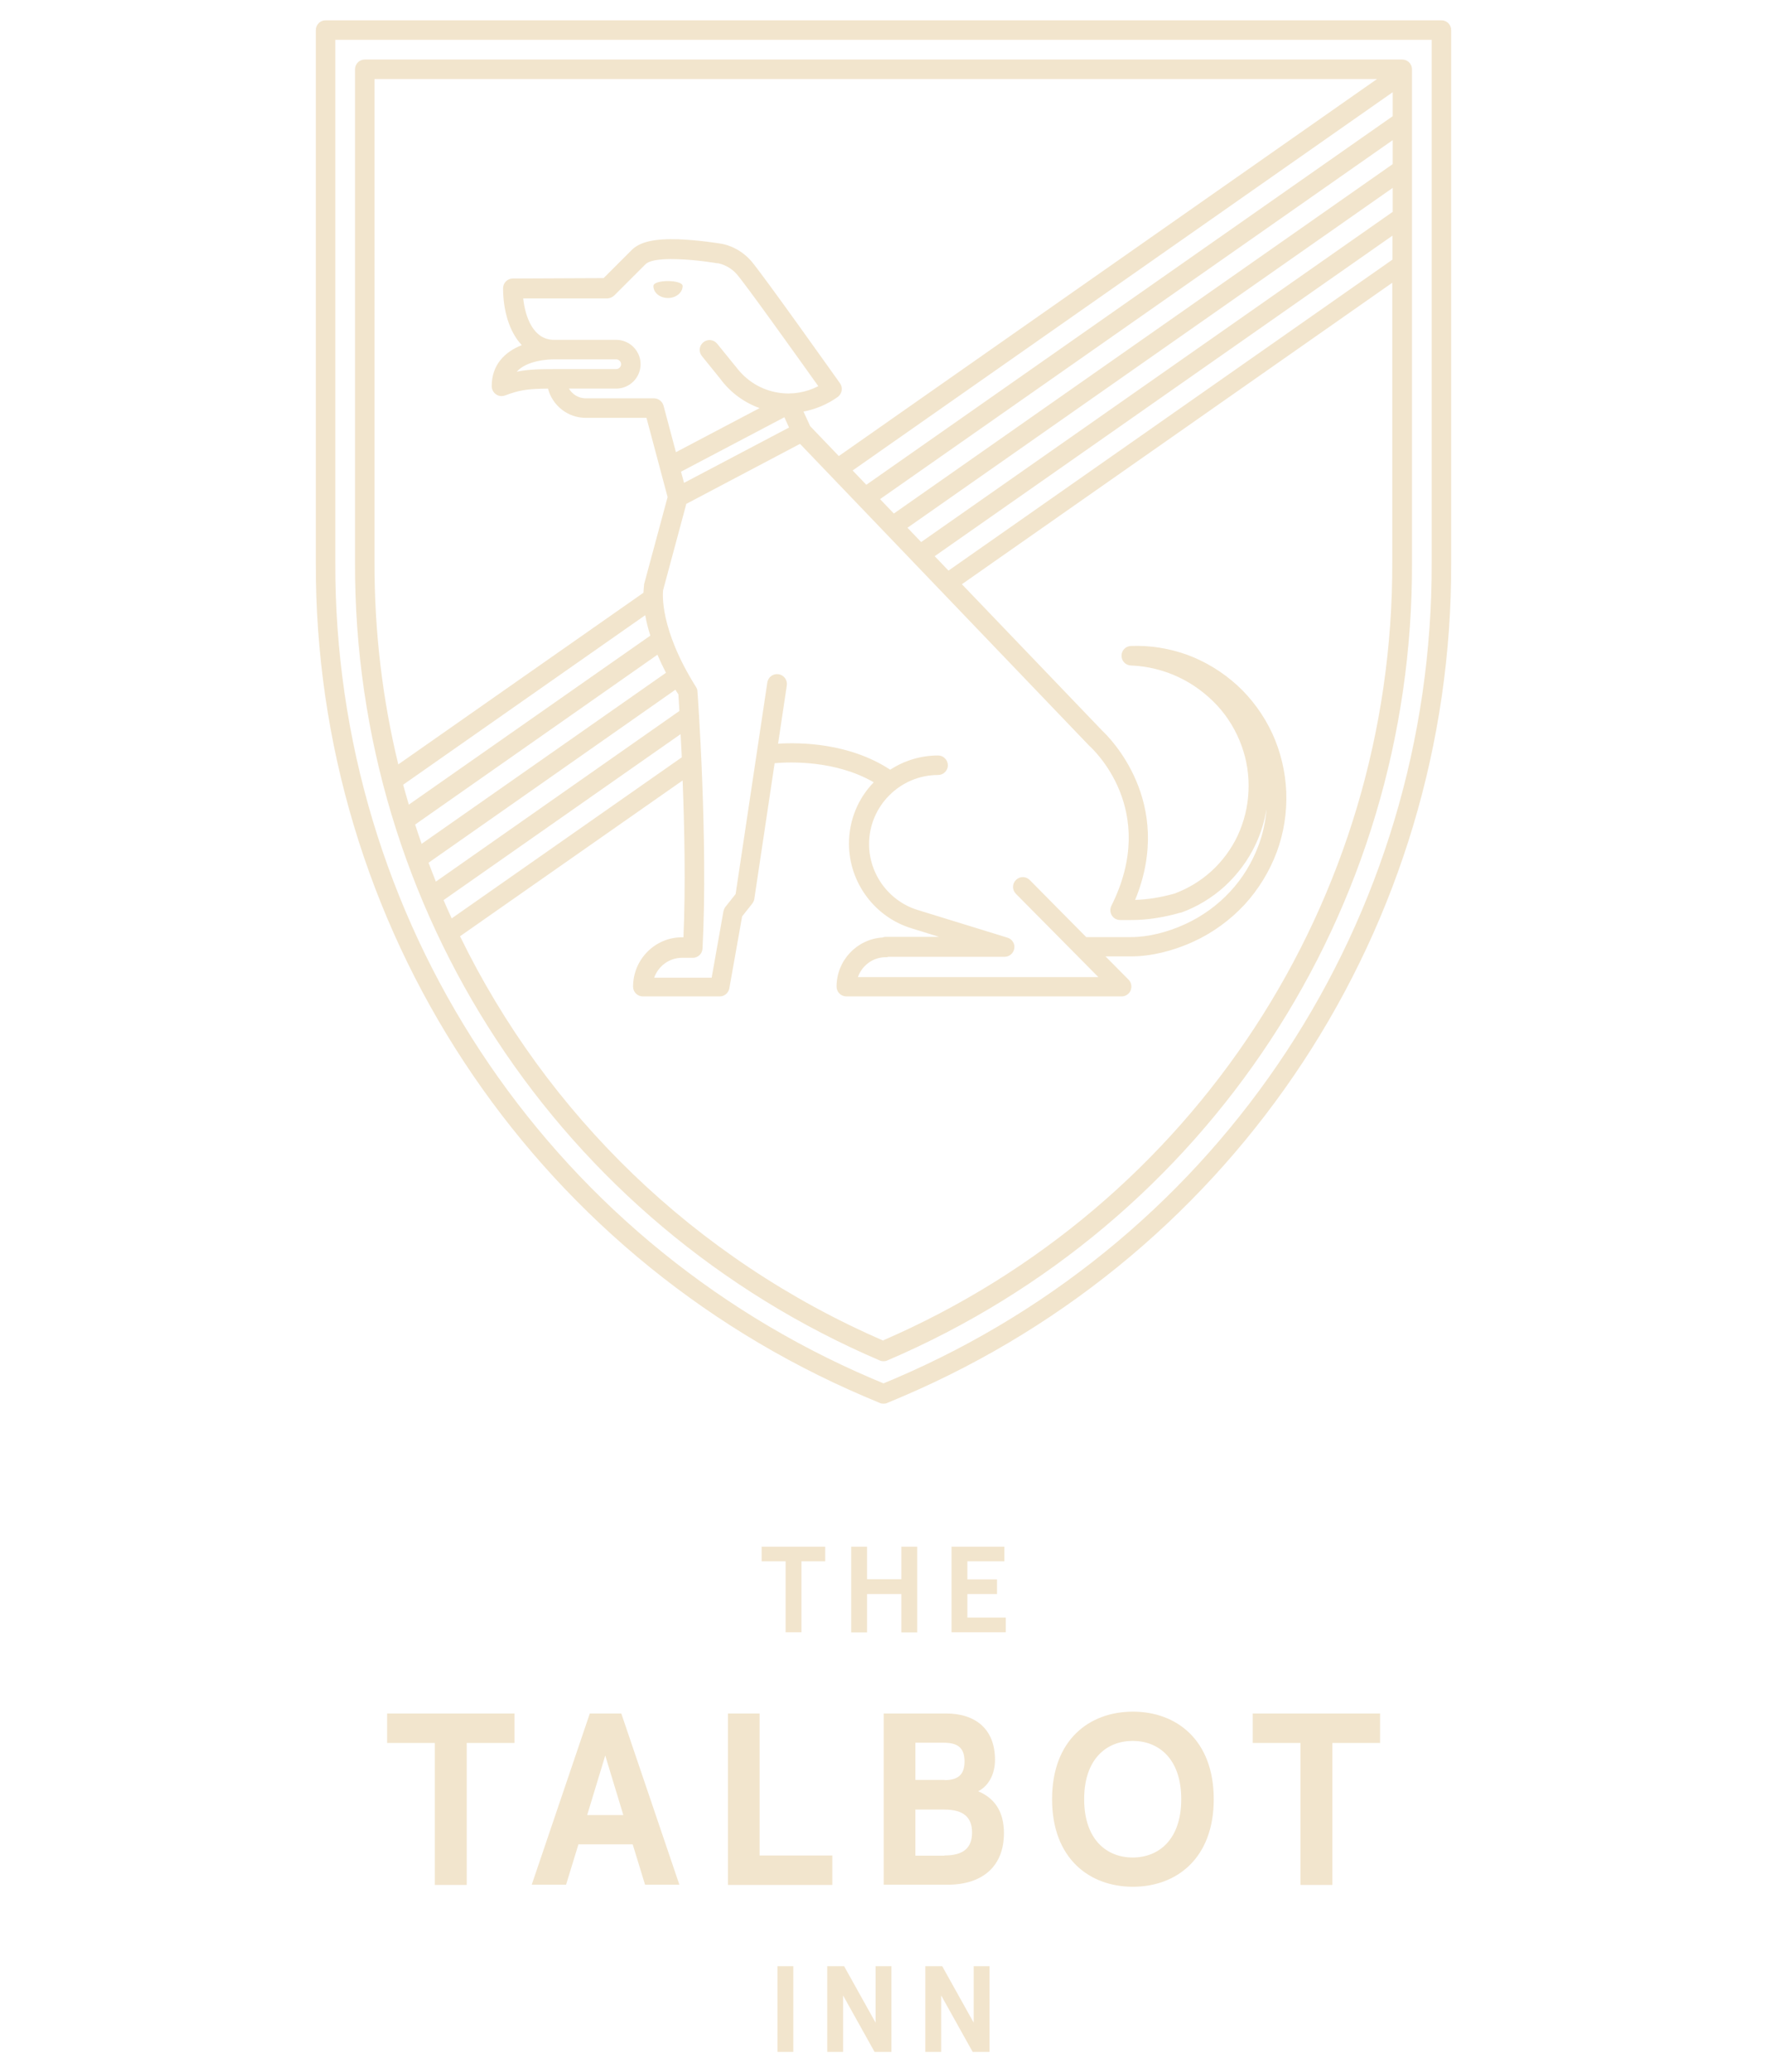 <?xml version="1.0" encoding="UTF-8"?><svg id="Layer_1" xmlns="http://www.w3.org/2000/svg" viewBox="0 0 87 102"><defs><style>.cls-1{fill:#f2e5cd;}</style></defs><path class="cls-1" d="m38.67,76.86h-1.17v-.72h3.13v.72h-1.17v3.49h-.78v-3.49h0Zm3.24-.72h.78v1.6h1.69v-1.6h.78v4.22h-.78v-1.89h-1.69v1.89h-.78v-4.22h0Zm4.93,0h2.61v.72h-1.82v.89h1.46v.72h-1.46v1.16h1.89v.72h-2.67v-4.22h0Zm-25.43,9.66h-2.35v-1.45h6.27v1.45h-2.35v6.99h-1.57v-6.99h0Zm7.61-1.45h1.57l2.86,8.43h-1.69l-.61-1.99h-2.67l-.61,1.99h-1.69l2.86-8.43h0Zm1.67,5l-.89-2.93-.89,2.93h1.78Zm5.14-5h1.57v6.99h3.58v1.45h-5.14v-8.43h0Zm7.67,0h3.08c1.43,0,2.41.75,2.41,2.28,0,.69-.3,1.28-.83,1.55.8.33,1.27.99,1.27,2.06,0,1.64-1.06,2.54-2.78,2.54h-3.14v-8.43h0Zm3,3.28c.63,0,.99-.23.99-.92s-.36-.92-1.02-.92h-1.4v1.83h1.43Zm0,3.71c.98,0,1.36-.41,1.36-1.13s-.39-1.13-1.36-1.13h-1.43v2.27h1.43Zm5.3-2.77c0-2.93,1.84-4.31,3.98-4.31s3.98,1.39,3.98,4.31-1.84,4.31-3.98,4.31-3.98-1.39-3.98-4.31h0Zm6.36,0c0-2-1.12-2.87-2.39-2.87s-2.39.87-2.39,2.87,1.12,2.87,2.39,2.87,2.39-.87,2.39-2.87h0Zm5.87-2.77h-2.35v-1.45h6.27v1.45h-2.35v6.99h-1.57v-6.99h0Zm-25.75,10.99h.78v4.22h-.78v-4.22h0Zm2.45,0h.83l1.55,2.78v-2.78h.78v4.22h-.83l-1.55-2.78v2.78h-.78v-4.22h0Zm4.83,0h.83l1.55,2.78v-2.78h.78v4.22h-.83l-1.55-2.78v2.78h-.78v-4.22h0ZM70.97,1H16.03c-.27,0-.48.22-.48.48v26.18c-.07,17.91,10.53,34.04,27,41.08l.76.32c.06.03.12.04.19.04s.13-.01.19-.04l.76-.32c16.47-7.04,27.07-23.16,27-41.07V1.48c0-.27-.22-.48-.48-.48h0Zm-.48,26.68c.06,17.52-10.31,33.29-26.42,40.18l-.57.24-.57-.24c-16.11-6.89-26.48-22.66-26.42-40.19V1.96h53.98v25.71h0Zm-27.18,39.29c.06.03.12.04.19.04s.13-.01.19-.04c15.76-6.74,25.9-22.16,25.83-39.29V3.41c0-.27-.22-.48-.48-.48H17.96c-.27,0-.48.22-.48.48v24.26c-.06,17.14,10.08,32.56,25.83,39.3h0Zm.19-.97c-9.31-4.03-16.59-11.17-20.85-19.91l10.96-7.67c.09,2.33.15,5.22.04,7.72h-.07c-1.33,0-2.41,1.09-2.41,2.43,0,.27.22.48.48.48h3.79c.23,0,.43-.17.47-.4l.63-3.54.5-.63c.05-.07.09-.15.1-.23l1-6.68c.78-.07,3.02-.14,4.88.94-.76.78-1.22,1.85-1.22,3.02,0,1.92,1.28,3.64,3.12,4.18,0,0,0,0,0,0l1.32.41h-2.64c-.05,0-.1.01-.15.03-1.26.08-2.26,1.13-2.26,2.42,0,.27.22.48.48.48h13.56c.19,0,.37-.12.44-.3.07-.18.03-.39-.1-.52l-1.14-1.15h1.27c.96,0,2.05-.26,3.07-.73.94-.43,1.8-1.06,2.5-1.81.69-.75,1.24-1.65,1.59-2.59.35-.94.51-1.96.47-2.97-.04-.99-.28-1.99-.69-2.88-.41-.88-1-1.7-1.72-2.36-.71-.65-1.56-1.17-2.45-1.5-.88-.32-1.85-.48-2.79-.44-.26.01-.46.22-.46.48,0,.26.2.47.46.48.81.03,1.62.23,2.34.57.71.33,1.37.82,1.91,1.4.53.57.94,1.26,1.2,1.98.26.71.38,1.49.34,2.25-.03.75-.22,1.5-.53,2.17-.31.66-.76,1.27-1.3,1.76-.53.48-1.16.86-1.82,1.1-.68.19-1.31.29-1.93.31,1.98-4.83-1.31-8.04-1.61-8.32l-6.92-7.22,21.19-14.84v13.73c.06,16.68-9.77,31.7-25.06,38.33h0Zm-11.73-35.71c.05.29.13.63.25,1l-11.89,8.32c-.1-.33-.19-.65-.28-.98l11.91-8.34h0Zm-1.43-11.16s0,0,0,0c.66,0,1.2-.54,1.2-1.2s-.54-1.2-1.2-1.2h-3.06c-1.03,0-1.42-1.13-1.52-2.04h4.16c.13-.01.25-.07.34-.16l1.52-1.52c.14-.14.52-.29,1.6-.25.98.03,1.92.2,1.93.2.01,0,.02,0,.04,0,0,0,.5.07.91.52.38.42,2.81,3.82,4.03,5.53-.6.31-1.29.43-1.97.32-.84-.13-1.58-.59-2.09-1.28,0,0,0-.01-.02-.02l-.9-1.11c-.17-.21-.47-.24-.68-.07-.21.17-.24.47-.07.68l.89,1.1c.51.7,1.2,1.19,1.95,1.46l-4.12,2.17-.61-2.29c-.06-.21-.25-.36-.47-.36h-3.36c-.36,0-.66-.2-.83-.48h2.33Zm-2.94-.96s0,0,0,0c-.92,0-1.45.02-1.96.13.51-.57,1.58-.61,1.84-.61h3.06c.13,0,.24.11.24.24s-.11.24-.24.24h-2.95Zm11.46,2.87l-5.18,2.73-.15-.55,5.09-2.68.23.51h0Zm-5.08,3.77l5.61-2.96,14.21,14.83s.02.02.03.03c.14.13,3.47,3.13,1.09,7.88-.12.24-.02.53.21.65.07.03.14.05.22.05,0,0,0,0,0,0h.56c.77,0,1.56-.12,2.4-.36.01,0,.02,0,.03,0,.79-.28,1.53-.73,2.16-1.3.63-.58,1.16-1.29,1.52-2.06.26-.55.44-1.14.54-1.75-.05.62-.18,1.23-.4,1.81-.31.83-.79,1.62-1.4,2.27-.61.66-1.37,1.21-2.2,1.59-.89.41-1.84.64-2.66.64h-2.22l-2.78-2.81c-.19-.19-.49-.19-.68,0-.19.19-.19.49,0,.68l4.06,4.1h-11.84c.2-.57.74-.98,1.37-.98.04,0,.08,0,.13-.02h5.72c.24,0,.44-.17.48-.41.04-.24-.11-.46-.33-.53l-4.38-1.35s0,0,0,0c0,0,0,0,0,0-1.44-.42-2.44-1.76-2.44-3.26,0-1.87,1.53-3.4,3.4-3.4.27,0,.48-.22.48-.48s-.22-.48-.48-.48c-.87,0-1.68.26-2.36.7-2.01-1.32-4.43-1.35-5.52-1.28l.43-2.87c.04-.26-.14-.51-.41-.55-.26-.04-.51.14-.55.41l-1.56,10.41-.5.63c-.05.06-.08.14-.1.22l-.58,3.27h-2.83c.2-.57.74-.98,1.37-.98h.53c.26,0,.47-.2.48-.46.28-5.27-.24-12.58-.25-12.65,0-.08-.03-.16-.07-.22-1.8-2.86-1.64-4.61-1.62-4.77l1.13-4.2h0Zm12.24,2.57l22.54-15.78v1.18l-21.86,15.31-.67-.7h0Zm-.67-.7l-.67-.7,23.89-16.73v1.18l-23.21,16.25h0Zm-1.35-1.41l-.67-.7,25.24-17.67v1.18l-24.56,17.2h0Zm-1.35-1.41l-.67-.7,26.59-18.62v1.18l-25.91,18.14h0Zm-10.28,8.37c.12.28.26.58.42.89l-12.03,8.42c-.11-.32-.22-.63-.32-.95l11.93-8.36h0Zm.89,1.73c.04.07.09.15.14.22.01.15.03.43.05.82l-11.99,8.4c-.12-.31-.24-.61-.36-.93l12.16-8.52h0Zm.25,2.18c.02.35.04.73.06,1.14l-11.33,7.93c-.14-.3-.27-.6-.4-.9l11.67-8.17h0ZM18.44,3.89h49.36l-26.5,18.56-1.41-1.47-.33-.72c.59-.11,1.17-.35,1.69-.72.21-.16.26-.45.11-.67-.16-.22-3.86-5.44-4.39-6.04-.62-.69-1.35-.82-1.51-.84-.13-.02-1.05-.17-2.04-.21-1.19-.04-1.91.12-2.32.53l-1.38,1.38-4.47.02c-.27,0-.48.22-.48.48,0,1.06.29,2.13.92,2.8-.83.33-1.48.96-1.48,2.02,0,.16.08.31.21.4.08.06.18.09.27.09.06,0,.11-.01.17-.03.7-.26,1.06-.33,2.12-.34.22.83.97,1.44,1.86,1.44h2.99l1.04,3.9-1.16,4.3s0,.03,0,.04c0,.02-.02.15-.03.37l-12.07,8.45c-.78-3.21-1.18-6.55-1.17-9.96V3.89h0Zm14.45,10.78c.4,0,.72-.27.72-.59s-1.44-.33-1.44,0,.32.59.72.59h0Z"/></svg>